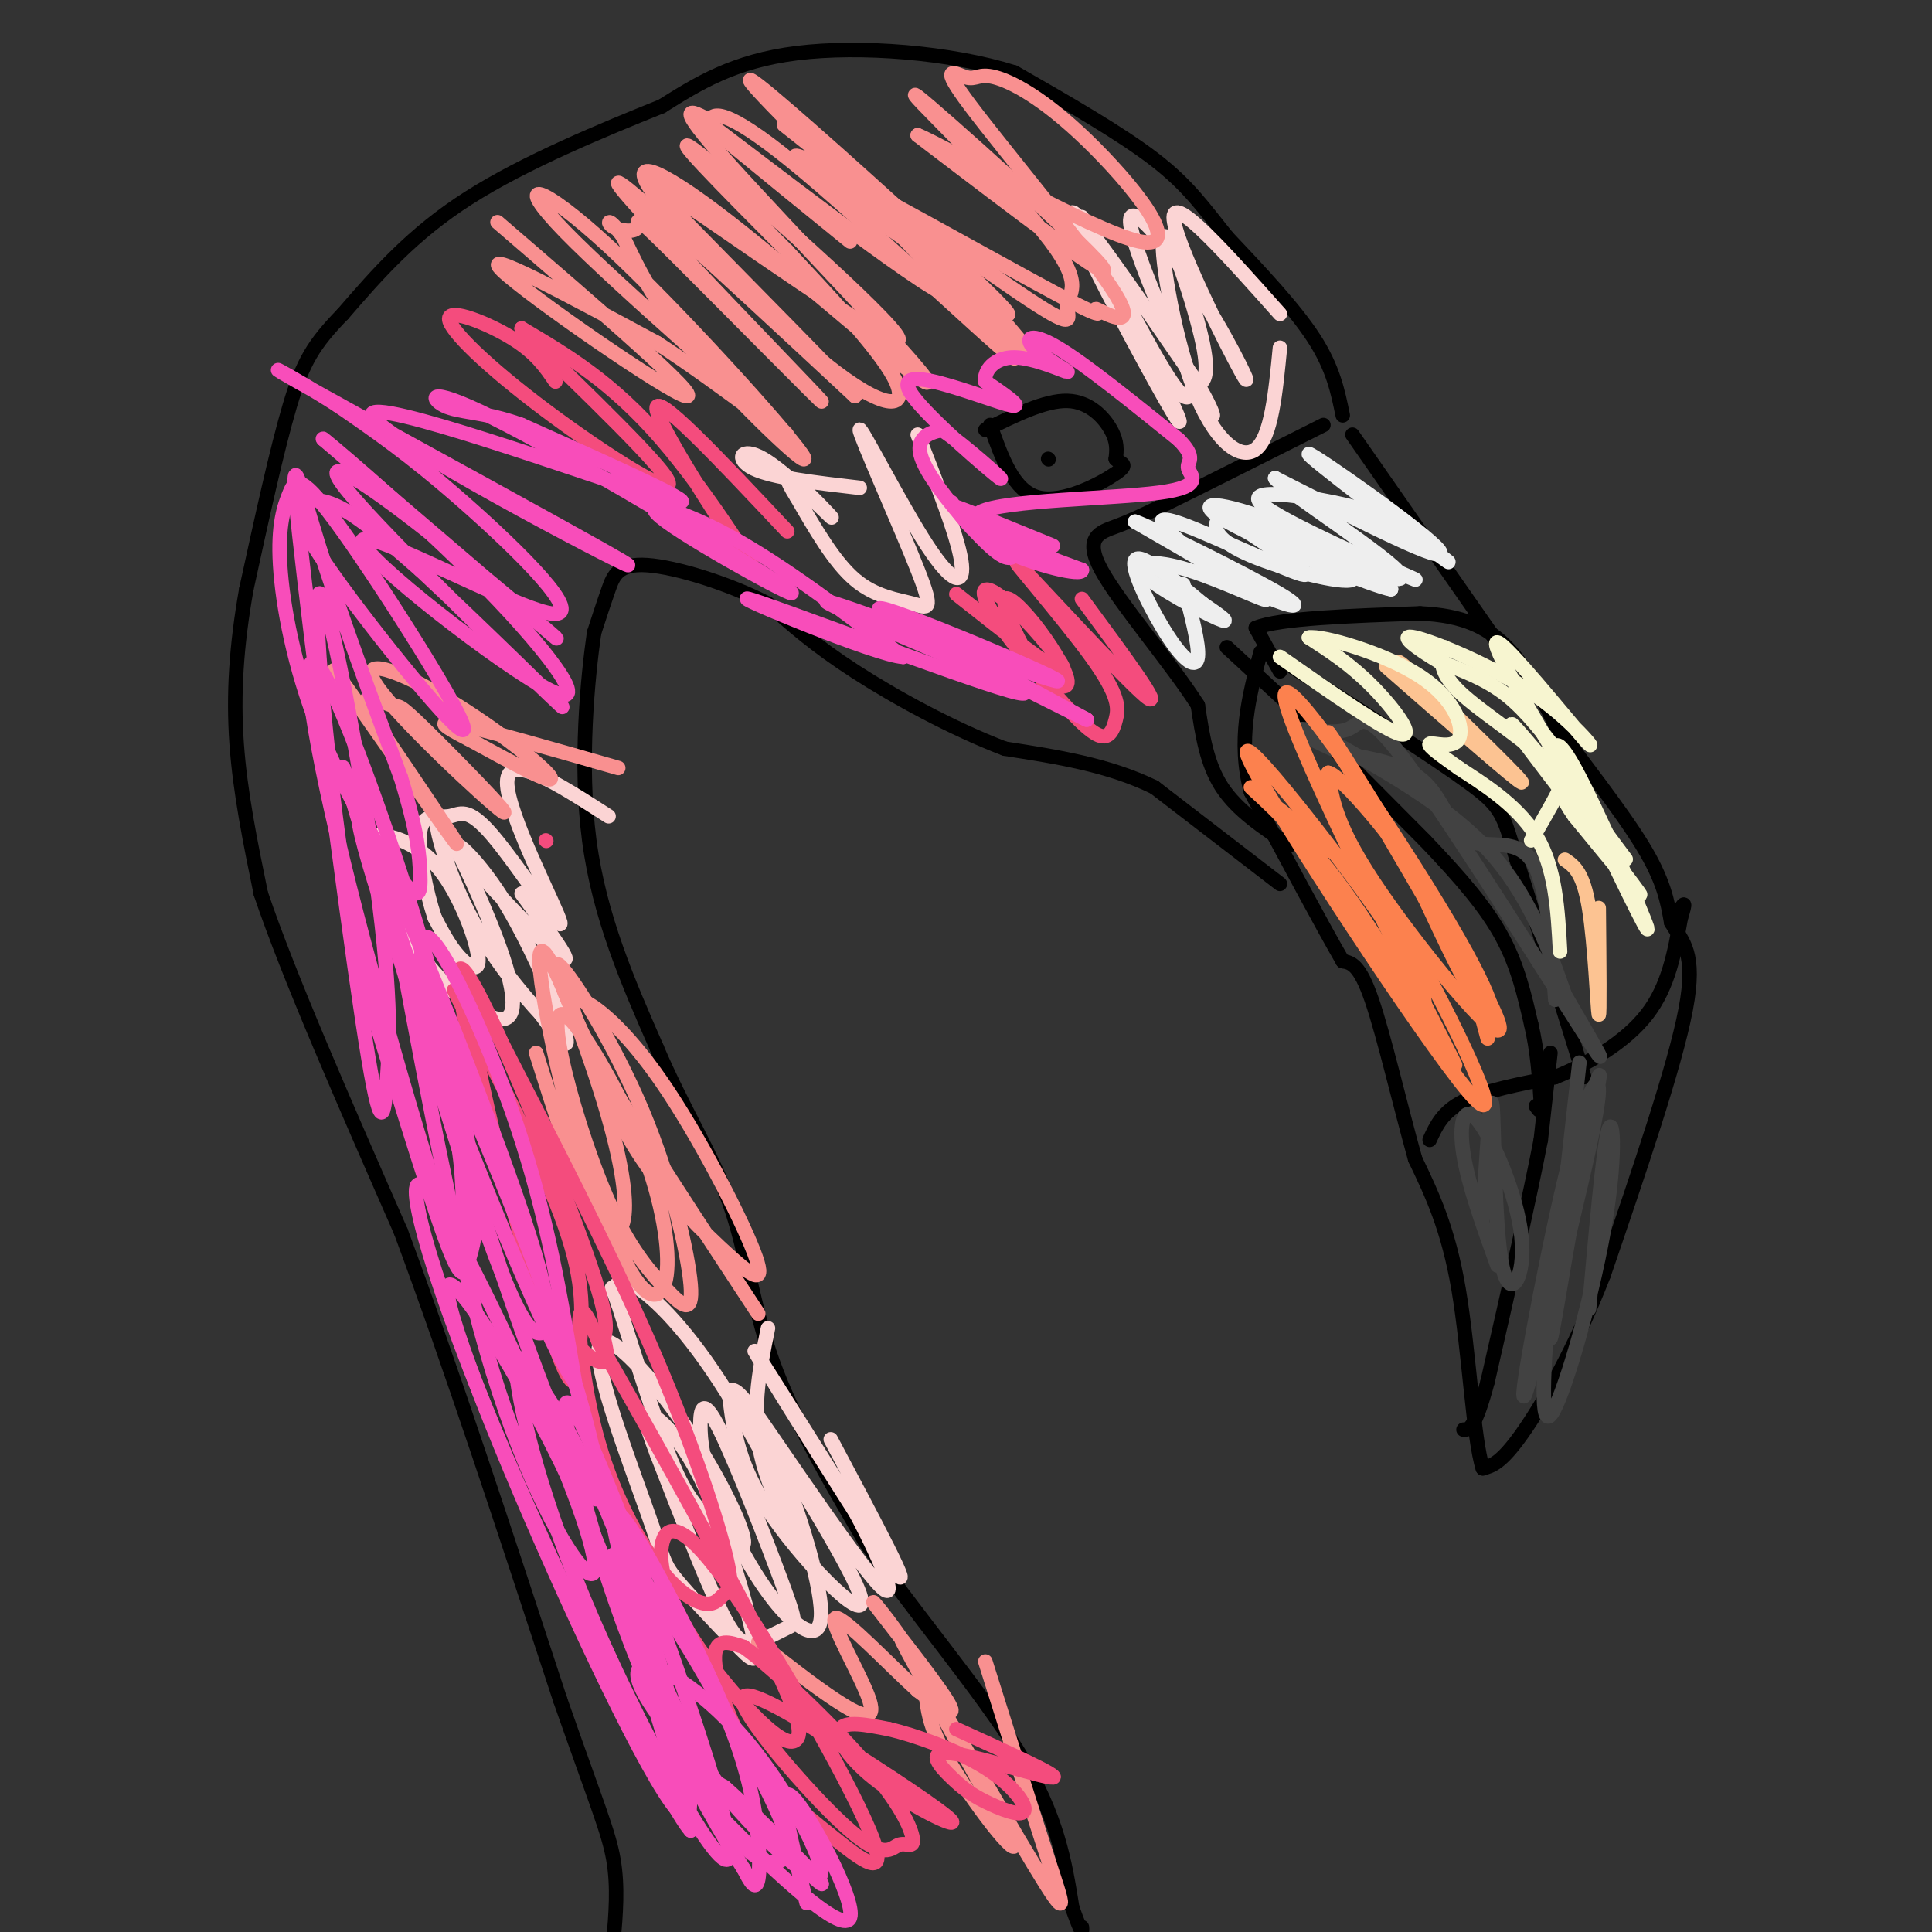 <svg viewBox='0 0 400 400' version='1.1' xmlns='http://www.w3.org/2000/svg' xmlns:xlink='http://www.w3.org/1999/xlink'><rect x="0" y="0" width="400" height="400" fill="#333333" stroke="none"/><g fill='none' stroke='#000000' stroke-width='3' stroke-linecap='round' stroke-linejoin='round'><path d='M254,134c0.000,0.000 13.000,12.000 13,12'/><path d='M267,146c6.833,6.667 17.417,17.333 28,28'/><path d='M295,174c7.644,8.000 12.756,14.000 16,20c3.244,6.000 4.622,12.000 6,18'/><path d='M317,212c1.333,5.667 1.667,10.833 2,16'/><path d='M319,228c0.167,2.833 -0.417,1.917 -1,1'/><path d='M321,218c0.000,0.000 -2.000,18.000 -2,18'/><path d='M319,236c-2.167,11.333 -6.583,30.667 -11,50'/><path d='M308,286c-2.667,10.000 -3.833,10.000 -5,10'/><path d='M265,139c0.000,0.000 -5.000,-9.000 -5,-9'/><path d='M260,130c4.833,-2.000 19.417,-2.500 34,-3'/><path d='M294,127c8.844,0.378 13.956,2.822 18,7c4.044,4.178 7.022,10.089 10,16'/><path d='M322,150c5.289,7.333 13.511,17.667 18,25c4.489,7.333 5.244,11.667 6,16'/><path d='M346,191c2.356,4.044 5.244,6.156 3,18c-2.244,11.844 -9.622,33.422 -17,55'/><path d='M332,264c-6.067,15.578 -12.733,27.022 -17,33c-4.267,5.978 -6.133,6.489 -8,7'/><path d='M307,304c-1.956,-5.933 -2.844,-24.267 -5,-37c-2.156,-12.733 -5.578,-19.867 -9,-27'/><path d='M293,240c-3.133,-11.178 -6.467,-25.622 -9,-33c-2.533,-7.378 -4.267,-7.689 -6,-8'/><path d='M278,199c-4.167,-7.167 -11.583,-21.083 -19,-35'/><path d='M259,164c-2.833,-10.667 -0.417,-19.833 2,-29'/><path d='M296,236c1.333,-2.917 2.667,-5.833 7,-8c4.333,-2.167 11.667,-3.583 19,-5'/><path d='M322,223c6.867,-2.778 14.533,-7.222 19,-13c4.467,-5.778 5.733,-12.889 7,-20'/><path d='M348,190c1.167,-3.667 0.583,-2.833 0,-2'/><path d='M328,223c0.000,0.000 -14.000,-45.000 -14,-45'/><path d='M314,178c-2.844,-9.533 -2.956,-10.867 -10,-16c-7.044,-5.133 -21.022,-14.067 -35,-23'/><path d='M269,139c-5.833,-3.833 -2.917,-1.917 0,0'/><path d='M267,175c-5.417,-3.583 -10.833,-7.167 -14,-12c-3.167,-4.833 -4.083,-10.917 -5,-17'/><path d='M248,146c-5.369,-8.476 -16.292,-21.167 -20,-28c-3.708,-6.833 -0.202,-7.810 3,-9c3.202,-1.190 6.101,-2.595 9,-4'/><path d='M240,105c7.167,-3.500 20.583,-10.250 34,-17'/><path d='M280,90c0.000,0.000 30.000,43.000 30,43'/><path d='M204,89c6.200,-3.067 12.400,-6.133 17,-6c4.600,0.133 7.600,3.467 9,6c1.400,2.533 1.200,4.267 1,6'/><path d='M231,95c0.988,1.131 2.958,0.958 0,3c-2.958,2.042 -10.845,6.298 -16,5c-5.155,-1.298 -7.577,-8.149 -10,-15'/><path d='M217,95c0.000,0.000 0.100,0.100 0.1,0.1'/><path d='M278,86c-1.000,-4.917 -2.000,-9.833 -6,-16c-4.000,-6.167 -11.000,-13.583 -18,-21'/><path d='M254,49c-4.844,-6.022 -7.956,-10.578 -15,-16c-7.044,-5.422 -18.022,-11.711 -29,-18'/><path d='M210,15c-13.267,-4.178 -31.933,-5.622 -45,-4c-13.067,1.622 -20.533,6.311 -28,11'/><path d='M137,22c-12.089,4.867 -28.311,11.533 -40,19c-11.689,7.467 -18.844,15.733 -26,24'/><path d='M71,65c-6.089,6.267 -8.311,9.933 -11,19c-2.689,9.067 -5.844,23.533 -9,38'/><path d='M51,122c-2.067,11.644 -2.733,21.756 -2,32c0.733,10.244 2.867,20.622 5,31'/><path d='M54,185c5.667,16.833 17.333,43.417 29,70'/><path d='M83,255c10.333,27.833 21.667,62.417 33,97'/><path d='M116,352c7.578,21.667 10.022,27.333 11,33c0.978,5.667 0.489,11.333 0,17'/><path d='M265,183c0.000,0.000 -26.000,-20.000 -26,-20'/><path d='M239,163c-9.500,-4.667 -20.250,-6.333 -31,-8'/><path d='M208,155c-10.911,-4.178 -22.689,-10.622 -31,-16c-8.311,-5.378 -13.156,-9.689 -18,-14'/><path d='M159,125c-8.000,-4.167 -19.000,-7.583 -25,-8c-6.000,-0.417 -7.000,2.167 -8,5c-1.000,2.833 -2.000,5.917 -3,9'/><path d='M123,131c-1.311,9.044 -3.089,27.156 -1,43c2.089,15.844 8.044,29.422 14,43'/><path d='M136,217c5.250,12.369 11.375,21.792 15,32c3.625,10.208 4.750,21.202 9,33c4.250,11.798 11.625,24.399 19,37'/><path d='M179,319c9.578,14.111 24.022,30.889 32,44c7.978,13.111 9.489,22.556 11,32'/><path d='M222,395c2.167,6.000 2.083,5.000 2,4'/></g>
<g fill='none' stroke='#FBD4D4' stroke-width='3' stroke-linecap='round' stroke-linejoin='round'><path d='M172,298c9.022,16.956 18.044,33.911 13,27c-5.044,-6.911 -24.156,-37.689 -28,-44c-3.844,-6.311 7.578,11.844 19,30'/><path d='M176,311c6.015,11.053 11.554,23.685 5,16c-6.554,-7.685 -25.200,-35.689 -25,-35c0.200,0.689 19.246,30.070 22,38c2.754,7.930 -10.785,-5.591 -18,-16c-7.215,-10.409 -8.108,-17.704 -9,-25'/><path d='M151,289c-0.075,-3.407 4.238,0.577 9,11c4.762,10.423 9.972,27.286 10,34c0.028,6.714 -5.127,3.281 -10,-3c-4.873,-6.281 -9.465,-15.409 -12,-22c-2.535,-6.591 -3.013,-10.644 -3,-14c0.013,-3.356 0.516,-6.016 4,1c3.484,7.016 9.947,23.706 13,32c3.053,8.294 2.695,8.192 1,9c-1.695,0.808 -4.725,2.525 -7,3c-2.275,0.475 -3.793,-0.293 -7,-7c-3.207,-6.707 -8.104,-19.354 -13,-32'/><path d='M136,301c-2.738,-7.187 -3.084,-9.154 -1,-8c2.084,1.154 6.599,5.429 11,15c4.401,9.571 8.687,24.439 10,31c1.313,6.561 -0.348,4.813 -4,1c-3.652,-3.813 -9.296,-9.693 -12,-13c-2.704,-3.307 -2.469,-4.040 -6,-14c-3.531,-9.960 -10.828,-29.146 -10,-34c0.828,-4.854 9.780,4.625 17,15c7.220,10.375 12.709,21.647 13,25c0.291,3.353 -4.614,-1.213 -8,-5c-3.386,-3.787 -5.253,-6.796 -8,-14c-2.747,-7.204 -6.373,-18.602 -10,-30'/><path d='M128,270c-1.812,-5.096 -1.344,-2.835 -1,-3c0.344,-0.165 0.562,-2.757 4,-1c3.438,1.757 10.097,7.863 18,20c7.903,12.137 17.051,30.306 18,34c0.949,3.694 -6.300,-7.087 -9,-17c-2.700,-9.913 -0.850,-18.956 1,-28'/><path d='M108,185c5.777,7.915 11.553,15.831 8,13c-3.553,-2.831 -16.437,-16.408 -20,-21c-3.563,-4.592 2.195,-0.198 8,9c5.805,9.198 11.659,23.199 13,28c1.341,4.801 -1.829,0.400 -5,-4'/><path d='M112,210c-3.632,-3.894 -10.211,-11.628 -15,-21c-4.789,-9.372 -7.788,-20.383 -6,-19c1.788,1.383 8.361,15.159 12,25c3.639,9.841 4.342,15.745 1,16c-3.342,0.255 -10.730,-5.141 -16,-12c-5.270,-6.859 -8.422,-15.181 -10,-20c-1.578,-4.819 -1.583,-6.134 1,-6c2.583,0.134 7.754,1.716 12,7c4.246,5.284 7.566,14.269 8,18c0.434,3.731 -2.019,2.209 -4,0c-1.981,-2.209 -3.491,-5.104 -5,-8'/><path d='M90,190c-1.749,-5.181 -3.622,-14.132 -3,-18c0.622,-3.868 3.738,-2.652 6,-3c2.262,-0.348 3.668,-2.258 9,4c5.332,6.258 14.589,20.685 14,18c-0.589,-2.685 -11.026,-22.481 -11,-29c0.026,-6.519 10.513,0.241 21,7'/><path d='M265,72c-0.890,9.247 -1.780,18.494 -5,21c-3.220,2.506 -8.770,-1.730 -13,-13c-4.230,-11.270 -7.139,-29.573 -6,-31c1.139,-1.427 6.325,14.021 8,22c1.675,7.979 -0.163,8.490 -2,9'/><path d='M247,80c-0.632,2.669 -1.213,4.843 -7,-5c-5.787,-9.843 -16.780,-31.701 -16,-30c0.780,1.701 13.333,26.961 18,37c4.667,10.039 1.449,4.857 -5,-7c-6.449,-11.857 -16.128,-30.388 -15,-31c1.128,-0.612 13.064,16.694 25,34'/><path d='M247,78c5.132,8.217 5.461,11.760 1,3c-4.461,-8.760 -13.712,-29.822 -14,-35c-0.288,-5.178 8.387,5.530 15,16c6.613,10.470 11.165,20.704 8,15c-3.165,-5.704 -14.047,-27.344 -14,-32c0.047,-4.656 11.024,7.672 22,20'/><path d='M190,90c4.078,10.381 8.155,20.761 9,26c0.845,5.239 -1.543,5.335 -7,-3c-5.457,-8.335 -13.984,-25.101 -14,-24c-0.016,1.101 8.480,20.068 12,29c3.520,8.932 2.063,7.828 -1,7c-3.063,-0.828 -7.732,-1.379 -12,-5c-4.268,-3.621 -8.134,-10.310 -12,-17'/><path d='M165,103c-2.481,-3.934 -2.684,-5.270 0,-3c2.684,2.270 8.256,8.144 7,7c-1.256,-1.144 -9.338,-9.308 -14,-12c-4.662,-2.692 -5.903,0.088 -2,2c3.903,1.912 12.952,2.956 22,4'/></g>
<g fill='none' stroke='#F99090' stroke-width='3' stroke-linecap='round' stroke-linejoin='round'><path d='M204,344c4.893,15.595 9.786,31.190 13,41c3.214,9.810 4.750,13.833 -3,1c-7.750,-12.833 -24.786,-42.524 -27,-46c-2.214,-3.476 10.393,19.262 23,42'/><path d='M210,382c0.249,2.701 -10.629,-11.547 -15,-20c-4.371,-8.453 -2.233,-11.111 -5,-17c-2.767,-5.889 -10.437,-15.009 -9,-13c1.437,2.009 11.982,15.145 15,20c3.018,4.855 -1.491,1.427 -6,-2'/><path d='M190,350c-5.263,-4.699 -15.421,-15.445 -17,-15c-1.579,0.445 5.421,12.081 7,17c1.579,4.919 -2.263,3.120 -7,0c-4.737,-3.120 -10.368,-7.560 -16,-12'/><path d='M157,272c-12.599,-19.192 -25.198,-38.383 -32,-50c-6.802,-11.617 -7.806,-15.658 -5,-15c2.806,0.658 9.423,6.016 17,17c7.577,10.984 16.113,27.594 19,35c2.887,7.406 0.123,5.609 -5,1c-5.123,-4.609 -12.607,-12.031 -18,-20c-5.393,-7.969 -8.697,-16.484 -12,-25'/><path d='M121,215c-3.846,-8.516 -7.462,-17.305 -5,-15c2.462,2.305 11.000,15.703 17,30c6.000,14.297 9.462,29.494 10,36c0.538,6.506 -1.848,4.322 -5,1c-3.152,-3.322 -7.071,-7.781 -11,-16c-3.929,-8.219 -7.868,-20.199 -10,-29c-2.132,-8.801 -2.455,-14.422 1,-11c3.455,3.422 10.689,15.886 15,27c4.311,11.114 5.699,20.877 5,26c-0.699,5.123 -3.485,5.607 -7,0c-3.515,-5.607 -7.757,-17.303 -12,-29'/><path d='M119,235c-4.145,-14.578 -8.509,-36.522 -7,-38c1.509,-1.478 8.889,17.511 13,31c4.111,13.489 4.953,21.478 4,25c-0.953,3.522 -3.701,2.578 -7,-4c-3.299,-6.578 -7.150,-18.789 -11,-31'/><path d='M85,161c-9.400,-13.244 -18.800,-26.489 -15,-21c3.800,5.489 20.800,29.711 24,34c3.200,4.289 -7.400,-11.356 -18,-27'/><path d='M76,147c-1.693,-4.319 3.073,-1.617 5,-1c1.927,0.617 1.015,-0.853 7,5c5.985,5.853 18.866,19.027 16,17c-2.866,-2.027 -21.480,-19.255 -26,-26c-4.520,-6.745 5.052,-3.008 15,3c9.948,6.008 20.271,14.288 21,16c0.729,1.712 -8.135,-3.144 -17,-8'/><path d='M97,153c-4.556,-2.311 -7.444,-4.089 -2,-3c5.444,1.089 19.222,5.044 33,9'/><path d='M103,46c21.400,18.422 42.800,36.844 39,36c-3.800,-0.844 -32.800,-20.956 -38,-26c-5.200,-5.044 13.400,4.978 32,15'/><path d='M136,71c13.522,8.730 31.328,23.056 26,18c-5.328,-5.056 -33.790,-29.493 -45,-41c-11.210,-11.507 -5.170,-10.084 9,3c14.170,13.084 36.469,37.830 40,43c3.531,5.170 -11.705,-9.237 -21,-20c-9.295,-10.763 -12.647,-17.881 -16,-25'/><path d='M129,49c-3.275,-4.398 -3.462,-2.893 -2,-2c1.462,0.893 4.574,1.173 5,0c0.426,-1.173 -1.833,-3.798 8,6c9.833,9.798 31.759,32.018 30,30c-1.759,-2.018 -27.204,-28.274 -37,-39c-9.796,-10.726 -3.942,-5.922 6,3c9.942,8.922 23.971,21.961 38,35'/><path d='M177,82c-1.164,-1.806 -23.074,-23.821 -34,-35c-10.926,-11.179 -10.867,-11.522 3,-2c13.867,9.522 41.541,28.910 40,25c-1.541,-3.910 -32.297,-31.117 -41,-38c-8.703,-6.883 4.649,6.559 18,20'/><path d='M163,52c7.889,8.488 18.611,19.709 22,26c3.389,6.291 -0.556,7.654 -12,-1c-11.444,-8.654 -30.387,-27.324 -37,-36c-6.613,-8.676 -0.896,-7.356 15,5c15.896,12.356 41.972,35.750 41,33c-0.972,-2.750 -28.992,-31.643 -41,-45c-12.008,-13.357 -8.004,-11.179 -4,-9'/><path d='M147,25c0.573,-1.989 4.005,-2.461 20,11c15.995,13.461 44.554,40.856 43,38c-1.554,-2.856 -33.221,-35.961 -35,-38c-1.779,-2.039 26.329,26.990 35,35c8.671,8.010 -2.094,-4.997 -12,-15c-9.906,-10.003 -18.953,-17.001 -28,-24'/><path d='M170,32c-7.408,-6.071 -11.928,-9.250 -2,-2c9.928,7.250 34.305,24.927 45,32c10.695,7.073 7.708,3.542 8,1c0.292,-2.542 3.862,-4.094 -5,-15c-8.862,-10.906 -30.155,-31.167 -26,-28c4.155,3.167 33.759,29.762 38,35c4.241,5.238 -16.879,-10.881 -38,-27'/><path d='M190,28c4.916,1.864 36.207,20.024 46,22c9.793,1.976 -1.912,-12.233 -11,-21c-9.088,-8.767 -15.559,-12.094 -19,-13c-3.441,-0.906 -3.852,0.608 -6,0c-2.148,-0.608 -6.034,-3.337 1,6c7.034,9.337 24.987,30.739 30,39c5.013,8.261 -2.914,3.379 -4,3c-1.086,-0.379 4.669,3.744 -8,-3c-12.669,-6.744 -43.763,-24.355 -52,-28c-8.237,-3.645 6.381,6.678 21,17'/><path d='M188,50c9.897,7.790 24.138,18.764 20,14c-4.138,-4.764 -26.656,-25.265 -40,-37c-13.344,-11.735 -17.515,-14.702 -6,-3c11.515,11.702 38.716,38.074 34,37c-4.716,-1.074 -41.347,-29.592 -50,-36c-8.653,-6.408 10.674,9.296 30,25'/></g>
<g fill='none' stroke='#F44C7D' stroke-width='3' stroke-linecap='round' stroke-linejoin='round'><path d='M224,124c8.850,11.993 17.699,23.985 13,20c-4.699,-3.985 -22.947,-23.949 -26,-27c-3.053,-3.051 9.089,10.811 15,19c5.911,8.189 5.591,10.705 5,13c-0.591,2.295 -1.455,4.370 -4,3c-2.545,-1.370 -6.773,-6.185 -11,-11'/><path d='M216,141c-3.746,-5.376 -7.610,-13.315 -8,-16c-0.390,-2.685 2.696,-0.114 6,4c3.304,4.114 6.826,9.771 7,12c0.174,2.229 -3.000,1.028 -7,-3c-4.000,-4.028 -8.825,-10.884 -10,-14c-1.175,-3.116 1.299,-2.493 6,2c4.701,4.493 11.629,12.855 10,13c-1.629,0.145 -11.814,-7.928 -22,-16'/><path d='M163,110c-14.065,-14.964 -28.131,-29.929 -27,-25c1.131,4.929 17.458,29.750 20,33c2.542,3.250 -8.702,-15.071 -19,-27c-10.298,-11.929 -19.649,-17.464 -29,-23'/><path d='M108,68c3.453,3.995 26.585,25.482 30,31c3.415,5.518 -12.889,-4.933 -25,-14c-12.111,-9.067 -20.030,-16.749 -20,-19c0.030,-2.251 8.009,0.928 13,4c4.991,3.072 6.996,6.036 9,9'/><path d='M94,205c9.364,18.382 18.727,36.764 23,49c4.273,12.236 3.454,18.326 3,25c-0.454,6.674 -0.544,13.933 -7,-6c-6.456,-19.933 -19.276,-67.059 -18,-72c1.276,-4.941 16.650,32.303 24,52c7.350,19.697 6.675,21.849 6,24'/><path d='M125,277c1.088,4.857 0.806,4.998 0,5c-0.806,0.002 -2.138,-0.137 -5,-3c-2.862,-2.863 -7.255,-8.452 -12,-23c-4.745,-14.548 -9.841,-38.055 -11,-47c-1.159,-8.945 1.619,-3.328 9,11c7.381,14.328 19.366,37.368 28,57c8.634,19.632 13.916,35.856 16,44c2.084,8.144 0.968,8.210 0,9c-0.968,0.790 -1.790,2.306 -4,2c-2.210,-0.306 -5.809,-2.432 -10,-8c-4.191,-5.568 -8.975,-14.576 -12,-25c-3.025,-10.424 -4.293,-22.264 -4,-26c0.293,-3.736 2.146,0.632 4,5'/><path d='M124,278c7.536,13.028 24.375,43.098 33,60c8.625,16.902 9.036,20.634 8,22c-1.036,1.366 -3.520,0.365 -8,-4c-4.480,-4.365 -10.955,-12.093 -15,-19c-4.045,-6.907 -5.661,-12.994 -5,-17c0.661,-4.006 3.597,-5.930 13,7c9.403,12.930 25.271,40.713 30,52c4.729,11.287 -1.681,6.077 -8,1c-6.319,-5.077 -12.547,-10.021 -17,-17c-4.453,-6.979 -7.129,-15.994 -7,-20c0.129,-4.006 3.065,-3.003 6,-2'/><path d='M154,341c6.237,4.441 18.829,16.544 26,25c7.171,8.456 8.922,13.267 9,15c0.078,1.733 -1.517,0.389 -3,1c-1.483,0.611 -2.855,3.177 -10,-3c-7.145,-6.177 -20.062,-21.096 -22,-26c-1.938,-4.904 7.105,0.208 18,7c10.895,6.792 23.642,15.264 25,17c1.358,1.736 -8.673,-3.263 -15,-8c-6.327,-4.737 -8.951,-9.210 -8,-11c0.951,-1.790 5.475,-0.895 10,0'/><path d='M184,358c5.484,1.247 14.195,4.365 20,8c5.805,3.635 8.706,7.788 8,9c-0.706,1.212 -5.018,-0.518 -8,-2c-2.982,-1.482 -4.634,-2.717 -7,-5c-2.366,-2.283 -5.445,-5.615 0,-5c5.445,0.615 19.413,5.176 21,5c1.587,-0.176 -9.206,-5.088 -20,-10'/><path d='M113,174c0.000,0.000 0.100,0.100 0.1,0.1'/></g>
<g fill='none' stroke='#F84DBA' stroke-width='3' stroke-linecap='round' stroke-linejoin='round'><path d='M167,394c-3.175,-12.488 -6.351,-24.976 -3,-22c3.351,2.976 13.228,21.416 12,25c-1.228,3.584 -13.561,-7.689 -22,-16c-8.439,-8.311 -12.982,-13.660 -13,-15c-0.018,-1.340 4.491,1.330 9,4'/><path d='M150,370c7.498,6.613 21.744,21.145 20,20c-1.744,-1.145 -19.478,-17.966 -29,-29c-9.522,-11.034 -10.833,-16.280 -7,-16c3.833,0.280 12.809,6.086 21,16c8.191,9.914 15.598,23.936 15,27c-0.598,3.064 -9.199,-4.829 -15,-11c-5.801,-6.171 -8.800,-10.620 -13,-19c-4.200,-8.380 -9.600,-20.690 -15,-33'/><path d='M127,325c-1.508,-5.796 2.221,-3.785 9,6c6.779,9.785 16.608,27.344 22,38c5.392,10.656 6.348,14.410 4,16c-2.348,1.590 -8.000,1.015 -16,-15c-8.000,-16.015 -18.348,-47.471 -19,-55c-0.652,-7.529 8.392,8.868 15,22c6.608,13.132 10.779,22.997 13,32c2.221,9.003 2.492,17.144 2,20c-0.492,2.856 -1.746,0.428 -3,-2'/><path d='M154,387c-4.974,-7.739 -15.908,-26.088 -25,-51c-9.092,-24.912 -16.342,-56.388 -9,-42c7.342,14.388 29.277,74.640 31,88c1.723,13.360 -16.767,-20.172 -28,-46c-11.233,-25.828 -15.209,-43.951 -16,-51c-0.791,-7.049 1.605,-3.025 4,1'/><path d='M111,286c3.814,4.945 11.351,16.809 19,38c7.649,21.191 15.412,51.709 12,52c-3.412,0.291 -17.997,-29.644 -30,-57c-12.003,-27.356 -21.424,-52.134 -19,-53c2.424,-0.866 16.693,22.181 27,45c10.307,22.819 16.654,45.409 23,68'/><path d='M143,379c-4.462,-4.749 -27.119,-50.621 -41,-84c-13.881,-33.379 -18.988,-54.265 -14,-49c4.988,5.265 20.069,36.679 28,56c7.931,19.321 8.712,26.548 5,23c-3.712,-3.548 -11.918,-17.871 -19,-41c-7.082,-23.129 -13.041,-55.065 -19,-87'/><path d='M83,197c-5.177,-19.132 -8.620,-23.461 -2,-7c6.620,16.461 23.303,53.712 33,81c9.697,27.288 12.408,44.613 8,38c-4.408,-6.613 -15.934,-37.164 -24,-64c-8.066,-26.836 -12.672,-49.956 -10,-51c2.672,-1.044 12.620,19.987 19,39c6.380,19.013 9.190,36.006 12,53'/><path d='M119,286c-3.674,-3.799 -18.860,-39.797 -30,-70c-11.140,-30.203 -18.234,-54.610 -13,-45c5.234,9.610 22.795,53.236 31,77c8.205,23.764 7.055,27.667 5,28c-2.055,0.333 -5.016,-2.905 -12,-23c-6.984,-20.095 -17.992,-57.048 -29,-94'/><path d='M71,159c-0.491,-2.989 12.782,36.537 19,58c6.218,21.463 5.380,24.862 6,33c0.620,8.138 2.697,21.016 -2,8c-4.697,-13.016 -16.169,-51.927 -23,-80c-6.831,-28.073 -9.023,-45.310 -5,-40c4.023,5.310 14.260,33.166 21,56c6.740,22.834 9.982,40.646 11,51c1.018,10.354 -0.187,13.249 -1,16c-0.813,2.751 -1.232,5.357 -5,-5c-3.768,-10.357 -10.884,-33.679 -18,-57'/><path d='M74,199c-5.286,-29.043 -9.501,-73.152 -8,-76c1.501,-2.848 8.717,35.564 12,60c3.283,24.436 2.634,34.896 2,42c-0.634,7.104 -1.252,10.853 -5,-14c-3.748,-24.853 -10.624,-78.306 -13,-100c-2.376,-21.694 -0.250,-11.627 4,2c4.250,13.627 10.625,30.813 17,48'/><path d='M83,161c3.539,11.523 3.885,16.330 4,20c0.115,3.670 -0.002,6.201 -4,1c-3.998,-5.201 -11.877,-18.136 -17,-31c-5.123,-12.864 -7.490,-25.657 -8,-34c-0.510,-8.343 0.835,-12.236 2,-15c1.165,-2.764 2.149,-4.399 11,8c8.851,12.399 25.571,38.831 25,41c-0.571,2.169 -18.431,-19.924 -27,-32c-8.569,-12.076 -7.845,-14.136 -6,-15c1.845,-0.864 4.813,-0.533 9,2c4.187,2.533 9.594,7.266 15,12'/><path d='M87,118c11.468,10.674 32.636,31.360 29,28c-3.636,-3.360 -32.078,-30.767 -42,-42c-9.922,-11.233 -1.325,-6.294 12,4c13.325,10.294 31.379,25.941 29,24c-2.379,-1.941 -25.189,-21.471 -48,-41'/><path d='M67,91c-2.194,-2.048 16.322,13.330 31,28c14.678,14.670 25.519,28.630 16,24c-9.519,-4.630 -39.397,-27.849 -39,-31c0.397,-3.151 31.068,13.767 39,15c7.932,1.233 -6.877,-13.219 -18,-23c-11.123,-9.781 -18.562,-14.890 -26,-20'/><path d='M70,84c-9.667,-6.260 -20.833,-11.909 -3,-2c17.833,9.909 64.667,35.378 63,35c-1.667,-0.378 -51.833,-26.602 -53,-31c-1.167,-4.398 46.667,13.029 60,17c13.333,3.971 -7.833,-5.515 -29,-15'/><path d='M108,88c-7.841,-2.858 -12.943,-2.502 -16,-4c-3.057,-1.498 -4.071,-4.849 13,4c17.071,8.849 52.225,29.898 58,34c5.775,4.102 -17.830,-8.742 -25,-14c-7.170,-5.258 2.094,-2.931 13,3c10.906,5.931 23.453,15.465 36,25'/><path d='M187,136c-5.188,-0.157 -36.158,-13.050 -32,-12c4.158,1.050 43.444,16.044 54,19c10.556,2.956 -7.620,-6.127 -15,-10c-7.380,-3.873 -3.966,-2.535 3,1c6.966,3.535 17.483,9.268 28,15'/><path d='M225,149c-8.488,-4.100 -43.708,-21.852 -43,-23c0.708,-1.148 37.344,14.306 37,15c-0.344,0.694 -37.670,-13.373 -46,-16c-8.330,-2.627 12.335,6.187 33,15'/><path d='M206,140c5.667,2.500 3.333,1.250 1,0'/><path d='M218,113c-9.768,-3.998 -19.535,-7.996 -20,-8c-0.465,-0.004 8.374,3.986 12,6c3.626,2.014 2.041,2.054 1,3c-1.041,0.946 -1.537,2.800 -5,0c-3.463,-2.800 -9.894,-10.254 -13,-15c-3.106,-4.746 -2.887,-6.785 -2,-8c0.887,-1.215 2.444,-1.608 4,-2'/><path d='M195,89c4.498,2.933 13.744,11.267 12,10c-1.744,-1.267 -14.478,-12.133 -18,-17c-3.522,-4.867 2.167,-3.733 8,-2c5.833,1.733 11.809,4.067 13,4c1.191,-0.067 -2.405,-2.533 -6,-5'/><path d='M204,79c-0.350,-2.153 1.774,-5.035 6,-5c4.226,0.035 10.556,2.989 11,3c0.444,0.011 -4.996,-2.920 -7,-5c-2.004,-2.080 -0.573,-3.309 5,0c5.573,3.309 15.286,11.154 25,19'/><path d='M244,91c4.027,4.021 1.595,4.573 2,6c0.405,1.427 3.648,3.730 -6,5c-9.648,1.270 -32.185,1.506 -37,4c-4.815,2.494 8.093,7.247 21,12'/><path d='M224,118c0.200,1.422 -9.800,-1.022 -16,-4c-6.200,-2.978 -8.600,-6.489 -11,-10'/></g>
<g fill='none' stroke='#424242' stroke-width='3' stroke-linecap='round' stroke-linejoin='round'><path d='M329,271c1.476,-16.714 2.952,-33.429 4,-37c1.048,-3.571 1.667,6.000 -1,21c-2.667,15.000 -8.619,35.429 -11,38c-2.381,2.571 -1.190,-12.714 0,-28'/><path d='M321,265c3.270,-18.115 11.445,-49.401 10,-41c-1.445,8.401 -12.511,56.489 -15,64c-2.489,7.511 3.599,-25.555 8,-44c4.401,-18.445 7.115,-22.270 7,-18c-0.115,4.270 -3.057,16.635 -6,29'/><path d='M325,255c-2.089,11.667 -4.311,26.333 -4,21c0.311,-5.333 3.156,-30.667 6,-56'/><path d='M310,262c-2.996,-8.329 -5.992,-16.658 -7,-23c-1.008,-6.342 -0.027,-10.697 3,-7c3.027,3.697 8.100,15.444 9,24c0.900,8.556 -2.373,13.919 -4,6c-1.627,-7.919 -1.608,-29.120 -2,-33c-0.392,-3.880 -1.196,9.560 -2,23'/><path d='M307,252c-0.333,2.833 -0.167,-1.583 0,-6'/><path d='M322,207c-0.810,-12.125 -1.619,-24.250 -5,-29c-3.381,-4.750 -9.333,-2.125 -13,-4c-3.667,-1.875 -5.048,-8.250 -9,-12c-3.952,-3.750 -10.476,-4.875 -17,-6'/><path d='M278,156c-5.221,-2.173 -9.775,-4.604 -9,-5c0.775,-0.396 6.878,1.244 10,0c3.122,-1.244 3.264,-5.374 13,8c9.736,13.374 29.068,44.250 36,55c6.932,10.750 1.466,1.375 -4,-8'/><path d='M324,206c-2.356,-6.578 -6.244,-19.022 -15,-29c-8.756,-9.978 -22.378,-17.489 -36,-25'/></g>
<g fill='none' stroke='#FC814E' stroke-width='3' stroke-linecap='round' stroke-linejoin='round'><path d='M299,218c-7.933,-13.822 -15.867,-27.644 -24,-38c-8.133,-10.356 -16.467,-17.244 -16,-17c0.467,0.244 9.733,7.622 19,15'/><path d='M278,178c5.128,4.228 8.449,7.299 16,21c7.551,13.701 19.333,38.033 10,27c-9.333,-11.033 -39.782,-57.432 -45,-68c-5.218,-10.568 14.795,14.695 25,29c10.205,14.305 10.603,17.653 11,21'/><path d='M295,208c4.548,8.948 10.418,20.818 2,4c-8.418,-16.818 -31.122,-62.322 -31,-68c0.122,-5.678 23.071,28.471 34,47c10.929,18.529 9.837,21.437 7,18c-2.837,-3.437 -7.418,-13.218 -12,-23'/><path d='M295,186c-8.568,-14.882 -23.987,-40.587 -19,-33c4.987,7.587 30.381,48.466 34,58c3.619,9.534 -14.537,-12.276 -24,-26c-9.463,-13.724 -10.231,-19.362 -11,-25'/><path d='M275,160c2.422,0.333 13.978,13.667 21,25c7.022,11.333 9.511,20.667 12,30'/></g>
<g fill='none' stroke='#FCC392' stroke-width='3' stroke-linecap='round' stroke-linejoin='round'><path d='M287,138c13.500,11.833 27.000,23.667 28,24c1.000,0.333 -10.500,-10.833 -22,-22'/><path d='M293,140c-4.167,-4.000 -3.583,-3.000 -3,-2'/><path d='M331,188c0.111,11.511 0.222,23.022 0,22c-0.222,-1.022 -0.778,-14.578 -2,-22c-1.222,-7.422 -3.111,-8.711 -5,-10'/></g>
<g fill='none' stroke='#F7F5D0' stroke-width='3' stroke-linecap='round' stroke-linejoin='round'><path d='M265,136c10.933,7.644 21.867,15.289 25,16c3.133,0.711 -1.533,-5.511 -6,-10c-4.467,-4.489 -8.733,-7.244 -13,-10'/><path d='M271,132c2.598,-0.523 15.593,3.169 23,8c7.407,4.831 9.225,10.801 8,13c-1.225,2.199 -5.493,0.628 -6,1c-0.507,0.372 2.746,2.686 6,5'/><path d='M302,159c4.267,2.822 11.933,7.378 16,14c4.067,6.622 4.533,15.311 5,24'/><path d='M317,174c2.970,-5.101 5.940,-10.202 7,-13c1.060,-2.798 0.208,-3.292 -2,-6c-2.208,-2.708 -5.774,-7.631 -10,-11c-4.226,-3.369 -9.113,-5.185 -14,-7'/><path d='M298,137c-4.562,-2.686 -8.968,-5.902 -5,-5c3.968,0.902 16.311,5.922 25,12c8.689,6.078 13.724,13.213 10,9c-3.724,-4.213 -16.207,-19.775 -18,-20c-1.793,-0.225 7.103,14.888 16,30'/><path d='M326,163c6.284,9.732 13.994,19.062 9,13c-4.994,-6.062 -22.691,-27.517 -22,-26c0.691,1.517 19.769,26.005 25,33c5.231,6.995 -3.384,-3.502 -12,-14'/><path d='M326,169c-2.721,-3.815 -3.523,-6.352 -4,-10c-0.477,-3.648 -0.628,-8.405 4,0c4.628,8.405 14.037,29.973 15,33c0.963,3.027 -6.518,-12.486 -14,-28'/><path d='M327,164c-7.333,-8.356 -18.667,-15.244 -24,-20c-5.333,-4.756 -4.667,-7.378 -4,-10'/></g>
<g fill='none' stroke='#EEEEEE' stroke-width='3' stroke-linecap='round' stroke-linejoin='round'><path d='M245,121c1.655,6.262 3.310,12.524 3,15c-0.310,2.476 -2.583,1.167 -6,-4c-3.417,-5.167 -7.976,-14.190 -7,-16c0.976,-1.810 7.488,3.595 14,9'/><path d='M249,125c3.810,2.562 6.336,4.468 3,3c-3.336,-1.468 -12.533,-6.311 -15,-9c-2.467,-2.689 1.797,-3.224 9,-1c7.203,2.224 17.344,7.207 16,6c-1.344,-1.207 -14.172,-8.603 -27,-16'/><path d='M235,108c2.741,0.827 23.092,10.895 30,15c6.908,4.105 0.373,2.246 -6,-1c-6.373,-3.246 -12.585,-7.880 -16,-11c-3.415,-3.120 -4.035,-4.724 3,-2c7.035,2.724 21.724,9.778 24,10c2.276,0.222 -7.862,-6.389 -18,-13'/><path d='M252,106c-0.769,-1.766 6.309,0.319 14,4c7.691,3.681 15.995,8.959 14,10c-1.995,1.041 -14.287,-2.154 -21,-5c-6.713,-2.846 -7.846,-5.343 -7,-7c0.846,-1.657 3.670,-2.473 10,0c6.330,2.473 16.165,8.237 26,14'/><path d='M288,122c-2.861,-0.383 -23.012,-8.339 -32,-13c-8.988,-4.661 -6.812,-6.025 5,-2c11.812,4.025 33.259,13.440 32,13c-1.259,-0.440 -25.224,-10.734 -31,-15c-5.776,-4.266 6.635,-2.505 14,-1c7.365,1.505 9.682,2.752 12,4'/><path d='M288,108c6.297,3.844 16.038,11.453 10,7c-6.038,-4.453 -27.856,-20.968 -27,-21c0.856,-0.032 24.388,16.419 27,20c2.612,3.581 -15.694,-5.710 -34,-15'/><path d='M264,99c2.000,2.600 24.000,16.600 26,20c2.000,3.400 -16.000,-3.800 -34,-11'/></g>
</svg>